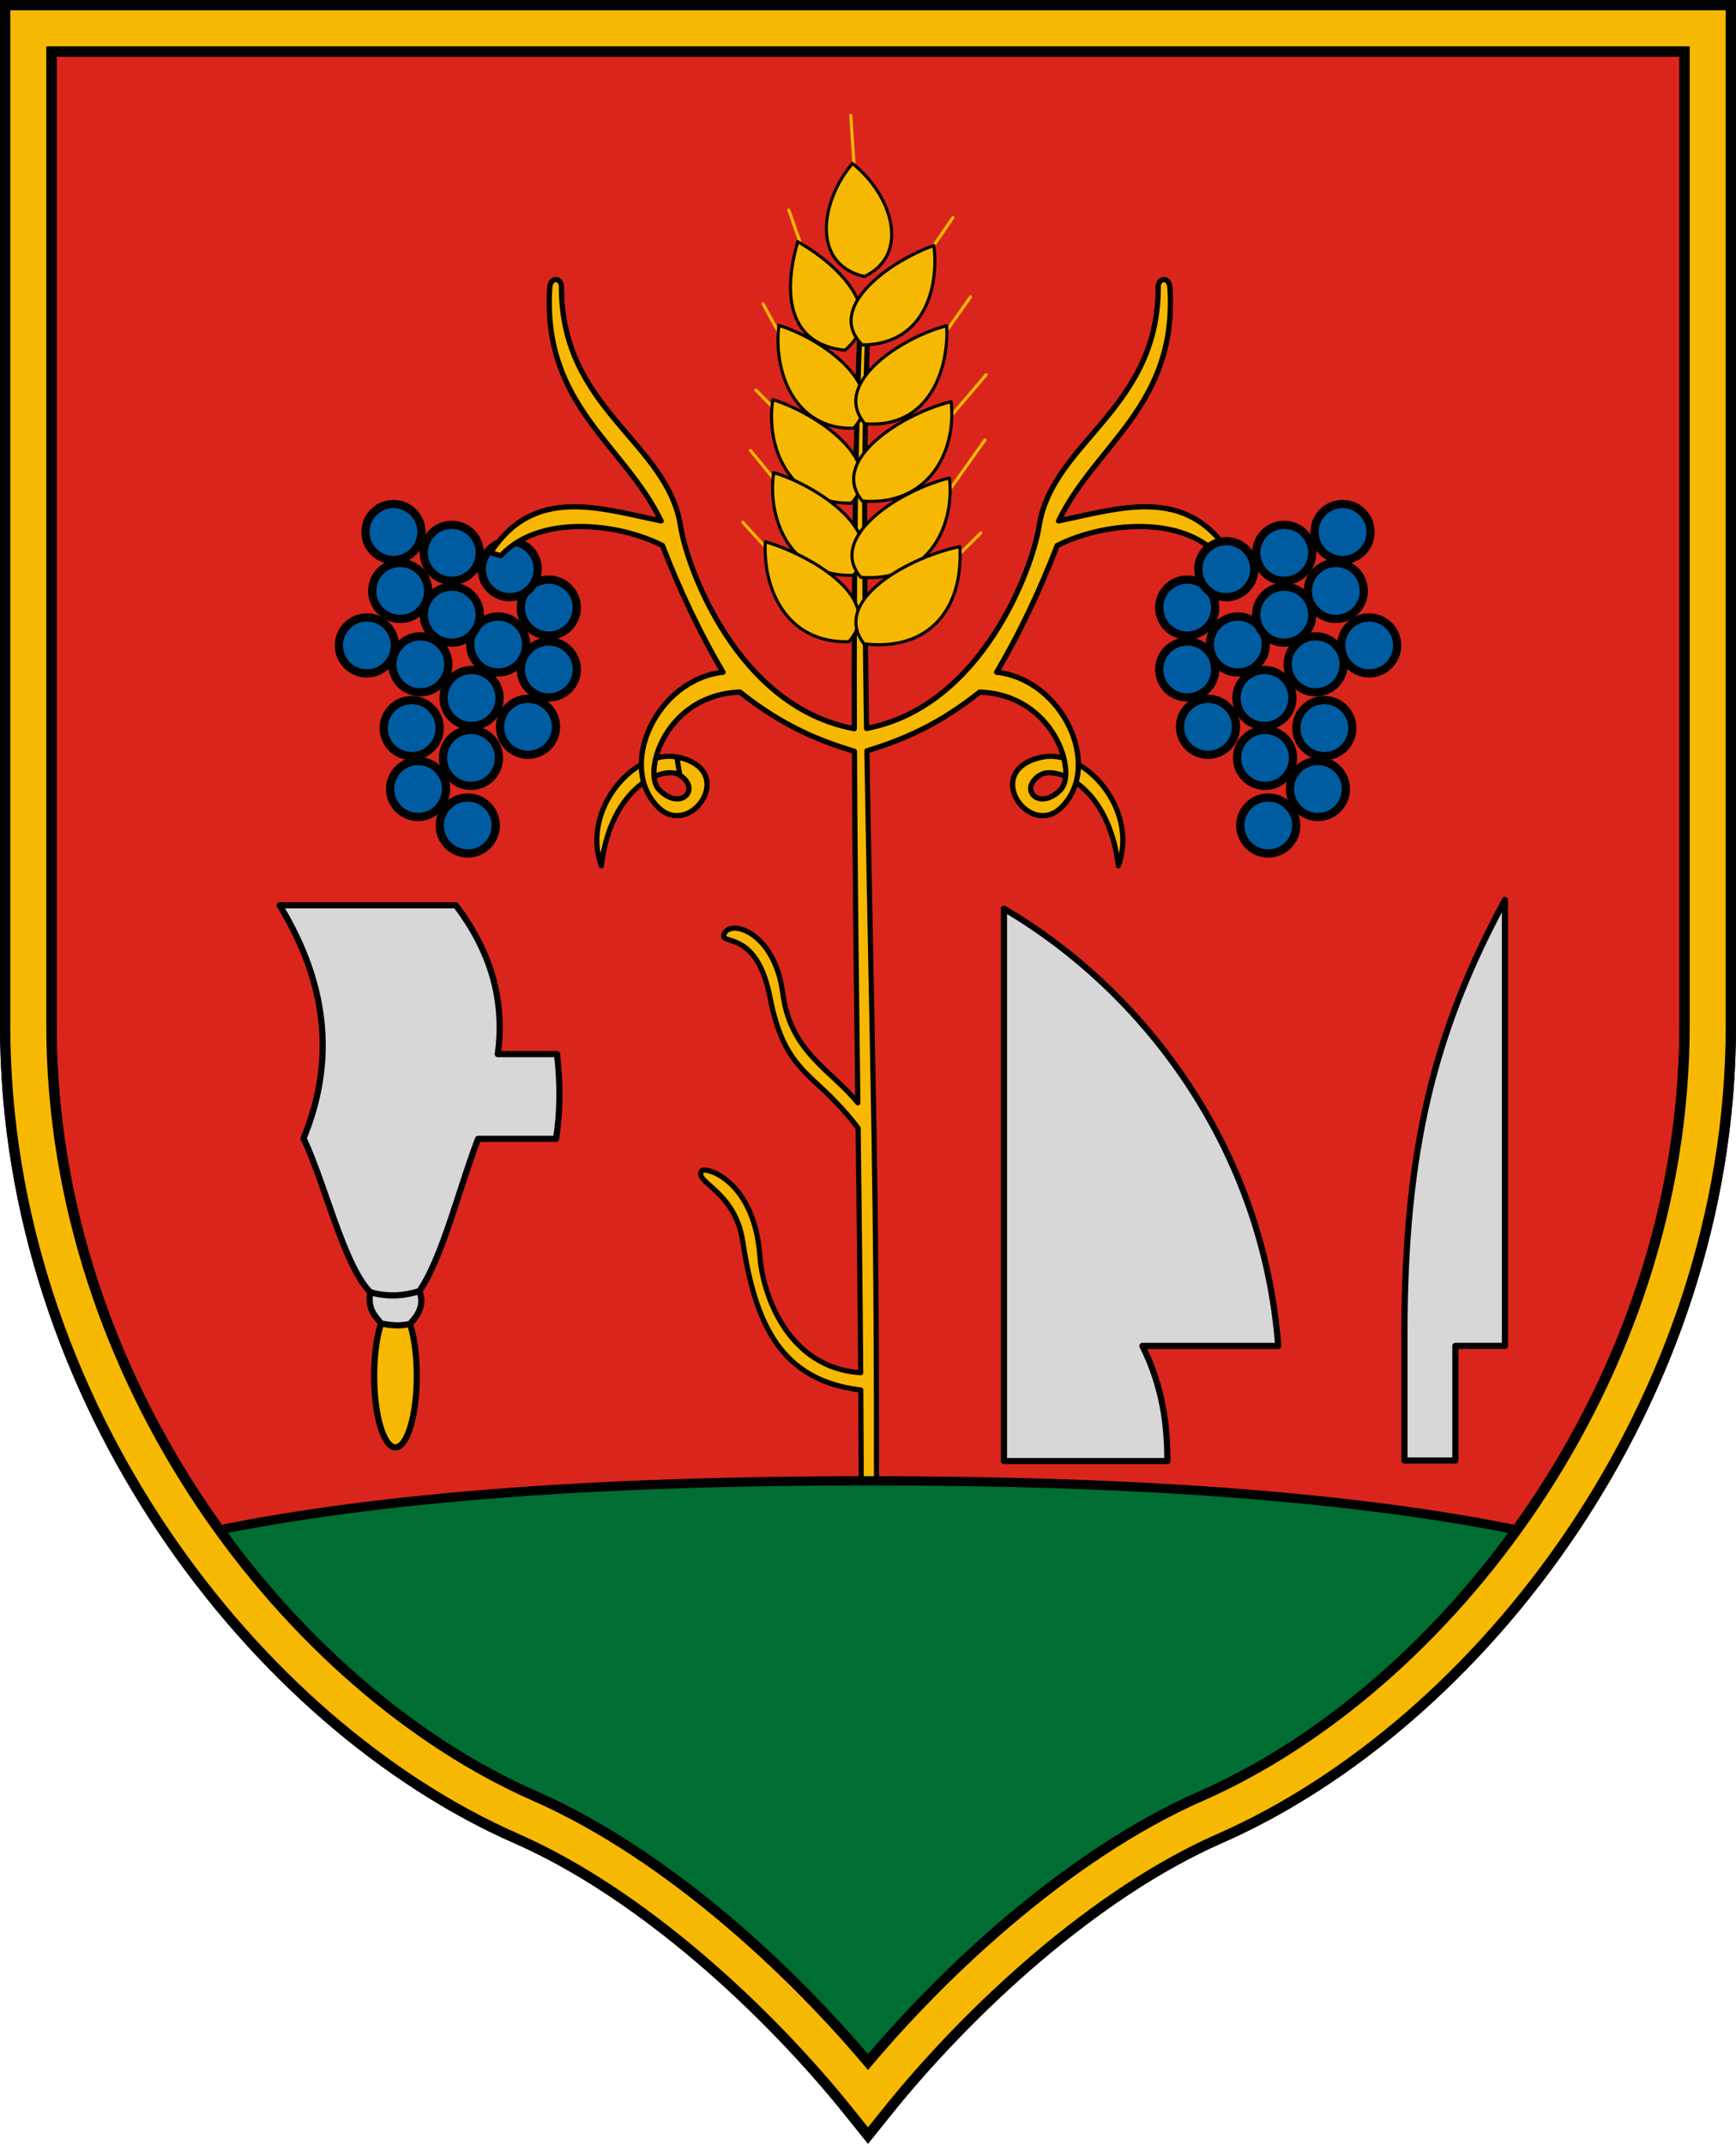 <?xml version="1.0" encoding="UTF-8" standalone="no"?>
<!-- Created with Inkscape (http://www.inkscape.org/) -->

<svg
   xmlns:dc="http://purl.org/dc/elements/1.1/"
   xmlns:cc="http://creativecommons.org/ns#"
   xmlns:rdf="http://www.w3.org/1999/02/22-rdf-syntax-ns#"
   xmlns:svg="http://www.w3.org/2000/svg"
   xmlns="http://www.w3.org/2000/svg"
   xmlns:sodipodi="http://sodipodi.sourceforge.net/DTD/sodipodi-0.dtd"
   xmlns:inkscape="http://www.inkscape.org/namespaces/inkscape"
   sodipodi:docname="HUN Kőröshegy COA.svg"
   inkscape:version="0.92.4 (5da689c313, 2019-01-14)"
   id="svg8"
   version="1.1"
   viewBox="0 0 168.656 208.23"
   height="208.23mm"
   width="168.656mm">
  <defs
     id="defs2">
    <clipPath
       clipPathUnits="userSpaceOnUse"
       id="clipPath986">
      <path
         id="path988"
         d="m 810.599,1179.102 c 11.84,44.333 49.918,86.163 80.726,98.501 30.809,-12.337 68.887,-54.168 80.727,-98.501 z"
         style="opacity:1;vector-effect:none;fill:none;fill-opacity:1;fill-rule:evenodd;stroke:#000000;stroke-width:0.3;stroke-linecap:round;stroke-linejoin:round;stroke-miterlimit:4;stroke-dasharray:none;stroke-dashoffset:0;stroke-opacity:1"
         inkscape:connector-curvature="0" />
    </clipPath>
    <clipPath
       clipPathUnits="userSpaceOnUse"
       id="clipPath1502">
      <circle
         style="opacity:1;vector-effect:none;fill:#f6b801;fill-opacity:1;fill-rule:evenodd;stroke:#000000;stroke-width:0.4;stroke-linecap:round;stroke-linejoin:round;stroke-miterlimit:4;stroke-dasharray:none;stroke-dashoffset:0;stroke-opacity:1"
         id="circle1504"
         cx="1908.181"
         cy="2902.05"
         r="8.798"
         transform="rotate(-17.147)" />
    </clipPath>
    <clipPath
       clipPathUnits="userSpaceOnUse"
       id="clipPath2040">
      <circle
         r="2.131"
         cy="2207.535"
         cx="2512.384"
         id="circle2042"
         style="opacity:1;vector-effect:none;fill:none;fill-opacity:1;fill-rule:evenodd;stroke:#ff00ff;stroke-width:0.2;stroke-linecap:round;stroke-linejoin:round;stroke-miterlimit:4;stroke-dasharray:none;stroke-dashoffset:0;stroke-opacity:1" />
    </clipPath>
  </defs>
  <sodipodi:namedview
     id="base"
     pagecolor="#ffffff"
     bordercolor="#666666"
     borderopacity="1.0"
     inkscape:pageopacity="0.0"
     inkscape:pageshadow="2"
     inkscape:zoom="0.70710678"
     inkscape:cx="525.45846"
     inkscape:cy="348.24644"
     inkscape:document-units="mm"
     inkscape:current-layer="layer2"
     showgrid="false"
     showborder="false"
     showguides="true"
     inkscape:guide-bbox="true"
     inkscape:snap-bbox="true"
     inkscape:bbox-paths="true"
     inkscape:bbox-nodes="true"
     inkscape:snap-bbox-edge-midpoints="true"
     inkscape:snap-bbox-midpoints="true"
     inkscape:snap-intersection-paths="true"
     inkscape:object-paths="true"
     inkscape:snap-smooth-nodes="true"
     inkscape:snap-midpoints="true"
     inkscape:snap-object-midpoints="true"
     inkscape:snap-center="true"
     inkscape:lockguides="false"
     inkscape:window-width="1850"
     inkscape:window-height="1016"
     inkscape:window-x="70"
     inkscape:window-y="27"
     inkscape:window-maximized="1"
     inkscape:snap-global="false"
     inkscape:snap-to-guides="true"
     inkscape:snap-nodes="true"
     fit-margin-top="0"
     fit-margin-left="0"
     fit-margin-right="0"
     fit-margin-bottom="0"
     inkscape:snap-others="true" />
  <g
     inkscape:groupmode="layer"
     id="layer2"
     inkscape:label="RASZTER"
     transform="translate(-2578.044,-2354.629)" />
  <g
     inkscape:label="Layer 1"
     inkscape:groupmode="layer"
     id="layer1"
     transform="translate(-2578.044,-2354.629)">
    <rect
       style="opacity:1;vector-effect:none;fill:none;fill-opacity:1;fill-rule:evenodd;stroke:#ff00ff;stroke-width:0.2;stroke-linecap:round;stroke-linejoin:round;stroke-miterlimit:4;stroke-dasharray:none;stroke-dashoffset:0;stroke-opacity:1"
       id="rect2055"
       width="2.245"
       height="0.374"
       x="146.326"
       y="434.303" />
    <path
       cx="973.754"
       cy="842.784"
       r="1.848"
       id="path869"
       style="opacity:1;vector-effect:none;fill:none;fill-opacity:1;fill-rule:evenodd;stroke:#ff00ff;stroke-width:0.2;stroke-linecap:round;stroke-linejoin:round;stroke-miterlimit:4;stroke-dasharray:none;stroke-dashoffset:0;stroke-opacity:1"
       d=""
       inkscape:connector-curvature="0" />
    <g
       id="g1135"
       transform="matrix(-1,0,0,1,1962.732,0)" />
    <rect
       rx="0"
       ry="0"
       y="1160.504"
       x="-1176.092"
       height="55.033"
       width="122.943"
       id="rect1642"
       style="opacity:1;vector-effect:none;fill:none;fill-opacity:1;fill-rule:evenodd;stroke:none;stroke-width:0.2;stroke-linecap:round;stroke-linejoin:round;stroke-miterlimit:4;stroke-dasharray:none;stroke-dashoffset:0;stroke-opacity:1"
       transform="rotate(-90)" />
    <path
       style="opacity:1;fill:#f3b9ae;fill-opacity:1;stroke:#f3b9ae;stroke-width:1.134;stroke-linecap:square;stroke-linejoin:miter;stroke-miterlimit:4;stroke-dasharray:none;stroke-dashoffset:0;stroke-opacity:1"
       d=""
       id="path876"
       inkscape:connector-curvature="0"
       transform="matrix(0.265,0,0,0.265,1251.51,1485.347)" />
    <path
       style="opacity:1;fill:#d7d7d7;fill-opacity:1;stroke:#d7d7d7;stroke-width:0.378;stroke-linecap:square;stroke-linejoin:miter;stroke-miterlimit:4;stroke-dasharray:none;stroke-dashoffset:0;stroke-opacity:1"
       d=""
       id="path1027"
       inkscape:connector-curvature="0"
       transform="matrix(0.265,0,0,0.265,1251.51,1485.347)" />
    <path
       style="opacity:1;fill:#d7d7d7;fill-opacity:1;stroke:#d7d7d7;stroke-width:0.756;stroke-linecap:square;stroke-linejoin:miter;stroke-miterlimit:4;stroke-dasharray:none;stroke-dashoffset:0;stroke-opacity:1"
       d=""
       id="path1070"
       inkscape:connector-curvature="0"
       transform="matrix(0.265,0,0,0.265,1251.51,1485.347)" />
    <g
       id="g1285">
      <path
         inkscape:transform-center-y="-120.85955"
         inkscape:transform-center-x="40.789026"
         sodipodi:nodetypes="ccsscssccc"
         inkscape:connector-curvature="0"
         id="path1321"
         d="m 2662.372,2357.379 h -81.578 v 96.838 c 0,35.643 23.781,66.158 48.332,76.941 12.575,5.523 25.071,17.108 33.246,27.305 8.175,-10.197 20.671,-21.781 33.246,-27.305 24.55,-10.783 48.332,-41.298 48.332,-76.941 v -96.838 h -81.578 z"
         style="opacity:1;vector-effect:none;fill:#da251c;fill-opacity:1;stroke:#000000;stroke-width:5.5;stroke-linecap:round;stroke-linejoin:miter;stroke-miterlimit:4;stroke-dasharray:none;stroke-dashoffset:0;stroke-opacity:1" />
      <g
         transform="translate(-333.375)"
         id="g1092">
        <path
           style="opacity:1;vector-effect:none;fill:#f6b801;fill-opacity:1;stroke:#000000;stroke-width:0.5;stroke-linecap:round;stroke-linejoin:round;stroke-miterlimit:4;stroke-dasharray:none;stroke-dashoffset:0;stroke-opacity:1"
           d="m 2994.906,2425.495 c -11.683,-1.761 -16.736,-15.645 -17.375,-19.762 -1.275,-8.208 -11.602,-11.32 -11.569,-23.235 0,-0.895 -1.06,-1.03 -1.131,0.089 -0.722,11.428 7.214,15.184 10.821,22.649 -6.077,-1.267 -12.364,-3.397 -16.57,3.076 l 0.992,0.298 c 3.746,-4.078 11.45,-3.17 15.71,-0.992 1.704,4.404 3.651,8.525 5.885,12.313 -6.464,0.712 -10.35,9.18 -6.268,13.143 3.133,3.042 7.822,-3.707 1.777,-4.911 -3.999,-0.796 -9.336,4.999 -7.343,10.57 0.939,-7.774 6.093,-9.796 7.624,-8.816 2.121,1.357 0.085,3.56 -2.011,1.427 -1.64,-1.669 0.614,-9.233 7.858,-9.495 4.396,3.491 8.026,4.837 11.553,5.893"
           id="path939"
           inkscape:connector-curvature="0"
           sodipodi:nodetypes="cssscccccsscsscc"
           inkscape:transform-center-x="18.753128"
           inkscape:transform-center-y="64.02917" />
        <circle
           r="2.719"
           cy="2413.65"
           cx="-2964.737"
           id="circle896"
           style="opacity:1;vector-effect:none;fill:#005ca1;fill-opacity:1;fill-rule:evenodd;stroke:#000000;stroke-width:0.8;stroke-linecap:round;stroke-linejoin:round;stroke-miterlimit:4;stroke-dasharray:none;stroke-dashoffset:0;stroke-opacity:1"
           transform="scale(-1,1)" />
        <circle
           style="opacity:1;vector-effect:none;fill:#005ca1;fill-opacity:1;fill-rule:evenodd;stroke:#000000;stroke-width:0.8;stroke-linecap:round;stroke-linejoin:round;stroke-miterlimit:4;stroke-dasharray:none;stroke-dashoffset:0;stroke-opacity:1"
           id="circle898"
           cx="-2960.94"
           cy="2409.915"
           r="2.719"
           transform="scale(-1,1)" />
        <circle
           r="2.719"
           cy="2408.328"
           cx="-2955.308"
           id="circle900"
           style="opacity:1;vector-effect:none;fill:#005ca1;fill-opacity:1;fill-rule:evenodd;stroke:#000000;stroke-width:0.8;stroke-linecap:round;stroke-linejoin:round;stroke-miterlimit:4;stroke-dasharray:none;stroke-dashoffset:0;stroke-opacity:1"
           transform="scale(-1,1)" />
        <circle
           style="opacity:1;vector-effect:none;fill:#005ca1;fill-opacity:1;fill-rule:evenodd;stroke:#000000;stroke-width:0.8;stroke-linecap:round;stroke-linejoin:round;stroke-miterlimit:4;stroke-dasharray:none;stroke-dashoffset:0;stroke-opacity:1"
           id="circle902"
           cx="-2949.643"
           cy="2406.305"
           r="2.719"
           transform="scale(-1,1)" />
        <circle
           style="opacity:1;vector-effect:none;fill:#005ca1;fill-opacity:1;fill-rule:evenodd;stroke:#000000;stroke-width:0.8;stroke-linecap:round;stroke-linejoin:round;stroke-miterlimit:4;stroke-dasharray:none;stroke-dashoffset:0;stroke-opacity:1"
           id="circle904"
           cx="-2964.737"
           cy="2419.657"
           r="2.719"
           transform="scale(-1,1)" />
        <circle
           r="2.719"
           cy="2417.231"
           cx="-2959.818"
           id="circle906"
           style="opacity:1;vector-effect:none;fill:#005ca1;fill-opacity:1;fill-rule:evenodd;stroke:#000000;stroke-width:0.8;stroke-linecap:round;stroke-linejoin:round;stroke-miterlimit:4;stroke-dasharray:none;stroke-dashoffset:0;stroke-opacity:1"
           transform="scale(-1,1)" />
        <circle
           style="opacity:1;vector-effect:none;fill:#005ca1;fill-opacity:1;fill-rule:evenodd;stroke:#000000;stroke-width:0.8;stroke-linecap:round;stroke-linejoin:round;stroke-miterlimit:4;stroke-dasharray:none;stroke-dashoffset:0;stroke-opacity:1"
           id="circle908"
           cx="-2955.308"
           cy="2414.334"
           r="2.719"
           transform="scale(-1,1)" />
        <circle
           r="2.719"
           cy="2412.031"
           cx="-2950.298"
           id="circle910"
           style="opacity:1;vector-effect:none;fill:#005ca1;fill-opacity:1;fill-rule:evenodd;stroke:#000000;stroke-width:0.8;stroke-linecap:round;stroke-linejoin:round;stroke-miterlimit:4;stroke-dasharray:none;stroke-dashoffset:0;stroke-opacity:1"
           transform="scale(-1,1)" />
        <circle
           r="2.719"
           cy="2425.228"
           cx="-2962.715"
           id="circle912"
           style="opacity:1;vector-effect:none;fill:#005ca1;fill-opacity:1;fill-rule:evenodd;stroke:#000000;stroke-width:0.8;stroke-linecap:round;stroke-linejoin:round;stroke-miterlimit:4;stroke-dasharray:none;stroke-dashoffset:0;stroke-opacity:1"
           transform="scale(-1,1)" />
        <circle
           style="opacity:1;vector-effect:none;fill:#005ca1;fill-opacity:1;fill-rule:evenodd;stroke:#000000;stroke-width:0.8;stroke-linecap:round;stroke-linejoin:round;stroke-miterlimit:4;stroke-dasharray:none;stroke-dashoffset:0;stroke-opacity:1"
           id="circle914"
           cx="-2957.235"
           cy="2422.427"
           r="2.719"
           transform="scale(-1,1)" />
        <circle
           r="2.719"
           cy="2419.157"
           cx="-2952.257"
           id="circle916"
           style="opacity:1;vector-effect:none;fill:#005ca1;fill-opacity:1;fill-rule:evenodd;stroke:#000000;stroke-width:0.8;stroke-linecap:round;stroke-linejoin:round;stroke-miterlimit:4;stroke-dasharray:none;stroke-dashoffset:0;stroke-opacity:1"
           transform="scale(-1,1)" />
        <circle
           style="opacity:1;vector-effect:none;fill:#005ca1;fill-opacity:1;fill-rule:evenodd;stroke:#000000;stroke-width:0.8;stroke-linecap:round;stroke-linejoin:round;stroke-miterlimit:4;stroke-dasharray:none;stroke-dashoffset:0;stroke-opacity:1"
           id="circle918"
           cx="-2947.06"
           cy="2417.322"
           r="2.719"
           transform="scale(-1,1)" />
        <circle
           style="opacity:1;vector-effect:none;fill:#005ca1;fill-opacity:1;fill-rule:evenodd;stroke:#000000;stroke-width:0.8;stroke-linecap:round;stroke-linejoin:round;stroke-miterlimit:4;stroke-dasharray:none;stroke-dashoffset:0;stroke-opacity:1"
           id="circle920"
           cx="-2957.175"
           cy="2428.247"
           r="2.719"
           transform="scale(-1,1)" />
        <circle
           r="2.719"
           cy="2425.353"
           cx="-2951.415"
           id="circle922"
           style="opacity:1;vector-effect:none;fill:#005ca1;fill-opacity:1;fill-rule:evenodd;stroke:#000000;stroke-width:0.8;stroke-linecap:round;stroke-linejoin:round;stroke-miterlimit:4;stroke-dasharray:none;stroke-dashoffset:0;stroke-opacity:1"
           transform="scale(-1,1)" />
        <circle
           r="2.719"
           cy="2434.815"
           cx="-2956.863"
           id="circle924"
           style="opacity:1;vector-effect:none;fill:#005ca1;fill-opacity:1;fill-rule:evenodd;stroke:#000000;stroke-width:0.8;stroke-linecap:round;stroke-linejoin:round;stroke-miterlimit:4;stroke-dasharray:none;stroke-dashoffset:0;stroke-opacity:1"
           transform="scale(-1,1)" />
        <circle
           style="opacity:1;vector-effect:none;fill:#005ca1;fill-opacity:1;fill-rule:evenodd;stroke:#000000;stroke-width:0.8;stroke-linecap:round;stroke-linejoin:round;stroke-miterlimit:4;stroke-dasharray:none;stroke-dashoffset:0;stroke-opacity:1"
           id="circle926"
           cx="-2952.038"
           cy="2431.266"
           r="2.719"
           transform="scale(-1,1)" />
        <path
           inkscape:transform-center-y="64.02917"
           inkscape:transform-center-x="-18.753169"
           sodipodi:nodetypes="cssscccccsscsscc"
           inkscape:connector-curvature="0"
           id="path943"
           d="m 2995.002,2425.495 c 11.683,-1.761 16.736,-15.645 17.375,-19.762 1.275,-8.208 11.602,-11.32 11.569,-23.235 0,-0.895 1.06,-1.03 1.131,0.089 0.722,11.428 -7.214,15.184 -10.821,22.649 6.077,-1.267 12.364,-3.397 16.57,3.076 l -0.992,0.298 c -3.746,-4.078 -11.45,-3.17 -15.71,-0.992 -1.704,4.404 -3.651,8.525 -5.885,12.313 6.464,0.712 10.35,9.18 6.268,13.143 -3.133,3.042 -7.822,-3.707 -1.777,-4.911 3.999,-0.796 9.336,4.999 7.343,10.57 -0.939,-7.774 -6.093,-9.796 -7.624,-8.816 -2.121,1.357 -0.085,3.56 2.011,1.427 1.64,-1.669 -0.614,-9.233 -7.858,-9.495 -4.396,3.491 -8.026,4.837 -11.553,5.893"
           style="opacity:1;vector-effect:none;fill:#f6b801;fill-opacity:1;stroke:#000000;stroke-width:0.5;stroke-linecap:round;stroke-linejoin:round;stroke-miterlimit:4;stroke-dasharray:none;stroke-dashoffset:0;stroke-opacity:1" />
        <path
           style="opacity:1;vector-effect:none;fill:#f6b801;fill-opacity:1;stroke:#000000;stroke-width:0.5;stroke-linecap:round;stroke-linejoin:round;stroke-miterlimit:4;stroke-dasharray:none;stroke-dashoffset:0;stroke-opacity:1"
           d="m 3012.728,2428.162 c -6.045,1.204 -1.355,7.953 1.778,4.911 4.082,-3.963 0.196,-12.432 -6.268,-13.143 2.233,-3.787 4.181,-7.908 5.885,-12.312 4.259,-2.177 11.963,-3.086 15.71,0.992 l 0.992,-0.298 c -4.206,-6.473 -10.492,-4.343 -16.57,-3.076 3.607,-7.465 11.543,-11.221 10.821,-22.649 -0.071,-1.119 -1.131,-0.984 -1.131,-0.089 0.033,11.915 -10.294,15.027 -11.569,23.235 -0.628,4.046 -5.518,17.518 -16.769,19.658 -0.238,-15.413 -0.303,-29.489 0.192,-40.576 h -0.765 c -0.532,12.135 -0.662,25.964 -0.615,40.599 -11.337,-2.067 -16.258,-15.62 -16.889,-19.68 -1.275,-8.208 -11.602,-11.32 -11.569,-23.235 0,-0.448 -0.265,-0.705 -0.539,-0.711 -0.274,-0.01 -0.556,0.24 -0.592,0.799 -0.722,11.428 7.214,15.184 10.821,22.649 -6.077,-1.267 -12.364,-3.397 -16.57,3.076 l 0.992,0.298 c 3.746,-4.078 11.45,-3.17 15.71,-0.992 1.704,4.404 3.651,8.525 5.885,12.312 -6.464,0.712 -10.35,9.18 -6.268,13.143 3.133,3.042 7.822,-3.708 1.778,-4.911 l 0.28,1.754 c 2.121,1.357 0.085,3.561 -2.011,1.427 -1.64,-1.669 0.615,-9.233 7.858,-9.495 4.218,3.35 7.73,4.721 11.123,5.76 0.049,11.076 0.19,22.578 0.331,34.143 -2.632,-3.233 -6.542,-4.917 -7.288,-10.619 -0.804,-6.142 -5.298,-7.307 -5.734,-5.679 -0.258,0.961 3.218,-0.444 4.476,6 0.933,4.777 2.354,6.433 4.688,8.556 1.841,1.675 3.164,3.217 3.888,4.215 0.096,7.94 0.189,15.893 0.245,23.739 -7.099,-0.442 -9.527,-7.646 -9.787,-11.281 -0.536,-7.5 -5.384,-8.802 -5.684,-8.295 -0.666,1.126 3.27,1.929 4.016,6.832 1.212,7.96 3.632,13.488 11.466,14.431 0.064,9.871 0.073,19.567 -0.045,28.82 h 1.492 c 0.107,-16.596 0.155,-35.121 -0.157,-53.493 -0.217,-12.798 -0.501,-25.472 -0.696,-37.418 3.343,-1.033 6.809,-2.413 10.96,-5.709 7.243,0.262 9.498,7.826 7.858,9.495 -2.096,2.134 -4.132,-0.07 -2.011,-1.427"
           id="path945"
           inkscape:connector-curvature="0"
           sodipodi:nodetypes="cccccccccccccccccccccccccccccccccsccccccccccccc" />
        <circle
           style="opacity:1;vector-effect:none;fill:#005ca1;fill-opacity:1;fill-rule:evenodd;stroke:#000000;stroke-width:0.8;stroke-linecap:round;stroke-linejoin:round;stroke-miterlimit:4;stroke-dasharray:none;stroke-dashoffset:0;stroke-opacity:1"
           id="path847"
           cx="3026.758"
           cy="2413.65"
           r="2.719" />
        <circle
           r="2.719"
           cy="2409.915"
           cx="3030.555"
           id="circle848"
           style="opacity:1;vector-effect:none;fill:#005ca1;fill-opacity:1;fill-rule:evenodd;stroke:#000000;stroke-width:0.8;stroke-linecap:round;stroke-linejoin:round;stroke-miterlimit:4;stroke-dasharray:none;stroke-dashoffset:0;stroke-opacity:1" />
        <circle
           style="opacity:1;vector-effect:none;fill:#005ca1;fill-opacity:1;fill-rule:evenodd;stroke:#000000;stroke-width:0.8;stroke-linecap:round;stroke-linejoin:round;stroke-miterlimit:4;stroke-dasharray:none;stroke-dashoffset:0;stroke-opacity:1"
           id="circle850"
           cx="3036.187"
           cy="2408.328"
           r="2.719" />
        <circle
           r="2.719"
           cy="2406.305"
           cx="3041.852"
           id="circle852"
           style="opacity:1;vector-effect:none;fill:#005ca1;fill-opacity:1;fill-rule:evenodd;stroke:#000000;stroke-width:0.8;stroke-linecap:round;stroke-linejoin:round;stroke-miterlimit:4;stroke-dasharray:none;stroke-dashoffset:0;stroke-opacity:1" />
        <circle
           r="2.719"
           cy="2419.657"
           cx="3026.758"
           id="circle854"
           style="opacity:1;vector-effect:none;fill:#005ca1;fill-opacity:1;fill-rule:evenodd;stroke:#000000;stroke-width:0.8;stroke-linecap:round;stroke-linejoin:round;stroke-miterlimit:4;stroke-dasharray:none;stroke-dashoffset:0;stroke-opacity:1" />
        <circle
           style="opacity:1;vector-effect:none;fill:#005ca1;fill-opacity:1;fill-rule:evenodd;stroke:#000000;stroke-width:0.8;stroke-linecap:round;stroke-linejoin:round;stroke-miterlimit:4;stroke-dasharray:none;stroke-dashoffset:0;stroke-opacity:1"
           id="circle856"
           cx="3031.677"
           cy="2417.231"
           r="2.719" />
        <circle
           r="2.719"
           cy="2414.334"
           cx="3036.187"
           id="circle858"
           style="opacity:1;vector-effect:none;fill:#005ca1;fill-opacity:1;fill-rule:evenodd;stroke:#000000;stroke-width:0.8;stroke-linecap:round;stroke-linejoin:round;stroke-miterlimit:4;stroke-dasharray:none;stroke-dashoffset:0;stroke-opacity:1" />
        <circle
           style="opacity:1;vector-effect:none;fill:#005ca1;fill-opacity:1;fill-rule:evenodd;stroke:#000000;stroke-width:0.8;stroke-linecap:round;stroke-linejoin:round;stroke-miterlimit:4;stroke-dasharray:none;stroke-dashoffset:0;stroke-opacity:1"
           id="circle860"
           cx="3041.197"
           cy="2412.031"
           r="2.719" />
        <circle
           style="opacity:1;vector-effect:none;fill:#005ca1;fill-opacity:1;fill-rule:evenodd;stroke:#000000;stroke-width:0.8;stroke-linecap:round;stroke-linejoin:round;stroke-miterlimit:4;stroke-dasharray:none;stroke-dashoffset:0;stroke-opacity:1"
           id="circle862"
           cx="3028.78"
           cy="2425.228"
           r="2.719" />
        <circle
           r="2.719"
           cy="2422.427"
           cx="3034.26"
           id="circle864"
           style="opacity:1;vector-effect:none;fill:#005ca1;fill-opacity:1;fill-rule:evenodd;stroke:#000000;stroke-width:0.8;stroke-linecap:round;stroke-linejoin:round;stroke-miterlimit:4;stroke-dasharray:none;stroke-dashoffset:0;stroke-opacity:1" />
        <circle
           style="opacity:1;vector-effect:none;fill:#005ca1;fill-opacity:1;fill-rule:evenodd;stroke:#000000;stroke-width:0.8;stroke-linecap:round;stroke-linejoin:round;stroke-miterlimit:4;stroke-dasharray:none;stroke-dashoffset:0;stroke-opacity:1"
           id="circle866"
           cx="3039.238"
           cy="2419.157"
           r="2.719" />
        <circle
           r="2.719"
           cy="2417.322"
           cx="3044.436"
           id="circle868"
           style="opacity:1;vector-effect:none;fill:#005ca1;fill-opacity:1;fill-rule:evenodd;stroke:#000000;stroke-width:0.8;stroke-linecap:round;stroke-linejoin:round;stroke-miterlimit:4;stroke-dasharray:none;stroke-dashoffset:0;stroke-opacity:1" />
        <circle
           r="2.719"
           cy="2428.247"
           cx="3034.32"
           id="circle870"
           style="opacity:1;vector-effect:none;fill:#005ca1;fill-opacity:1;fill-rule:evenodd;stroke:#000000;stroke-width:0.8;stroke-linecap:round;stroke-linejoin:round;stroke-miterlimit:4;stroke-dasharray:none;stroke-dashoffset:0;stroke-opacity:1" />
        <circle
           style="opacity:1;vector-effect:none;fill:#005ca1;fill-opacity:1;fill-rule:evenodd;stroke:#000000;stroke-width:0.8;stroke-linecap:round;stroke-linejoin:round;stroke-miterlimit:4;stroke-dasharray:none;stroke-dashoffset:0;stroke-opacity:1"
           id="circle872"
           cx="3040.08"
           cy="2425.353"
           r="2.719" />
        <circle
           style="opacity:1;vector-effect:none;fill:#005ca1;fill-opacity:1;fill-rule:evenodd;stroke:#000000;stroke-width:0.8;stroke-linecap:round;stroke-linejoin:round;stroke-miterlimit:4;stroke-dasharray:none;stroke-dashoffset:0;stroke-opacity:1"
           id="circle874"
           cx="3034.632"
           cy="2434.815"
           r="2.719" />
        <circle
           r="2.719"
           cy="2431.266"
           cx="3039.457"
           id="circle876"
           style="opacity:1;vector-effect:none;fill:#005ca1;fill-opacity:1;fill-rule:evenodd;stroke:#000000;stroke-width:0.8;stroke-linecap:round;stroke-linejoin:round;stroke-miterlimit:4;stroke-dasharray:none;stroke-dashoffset:0;stroke-opacity:1" />
      </g>
      <path
         inkscape:connector-curvature="0"
         id="path1316"
         d="m 2662.371,2498.469 c -15.225,0 -43.48,0.432 -65.421,5.275 8.872,12.585 20.435,22.256 32.175,27.413 12.575,5.523 25.071,17.108 33.246,27.305 8.175,-10.197 20.671,-21.782 33.246,-27.305 11.741,-5.157 23.303,-14.828 32.175,-27.413 -21.941,-4.843 -50.197,-5.275 -65.422,-5.275 z"
         style="opacity:1;vector-effect:none;fill:#006d33;fill-opacity:1;stroke:#000000;stroke-width:0.9;stroke-linecap:round;stroke-linejoin:round;stroke-miterlimit:4;stroke-dasharray:none;stroke-dashoffset:0;stroke-opacity:1" />
      <path
         style="opacity:1;vector-effect:none;fill:none;fill-opacity:1;stroke:#000000;stroke-width:5.5;stroke-linecap:round;stroke-linejoin:miter;stroke-miterlimit:4;stroke-dasharray:none;stroke-dashoffset:0;stroke-opacity:1"
         d="m 2662.372,2357.379 h -81.578 v 96.838 c 0,35.643 23.781,66.158 48.332,76.941 12.575,5.523 25.071,17.108 33.246,27.305 8.175,-10.197 20.671,-21.781 33.246,-27.305 24.55,-10.783 48.332,-41.298 48.332,-76.941 v -96.838 h -81.578 z"
         id="path1308"
         inkscape:connector-curvature="0"
         sodipodi:nodetypes="ccsscssccc"
         inkscape:transform-center-x="40.789026"
         inkscape:transform-center-y="-120.85955" />
      <path
         inkscape:transform-center-y="-120.85955"
         inkscape:transform-center-x="40.789026"
         sodipodi:nodetypes="ccsscssccc"
         inkscape:connector-curvature="0"
         id="path1312"
         d="m 2662.372,2357.379 h -81.578 v 96.838 c 0,35.643 23.781,66.158 48.332,76.941 12.575,5.523 25.071,17.108 33.246,27.305 8.175,-10.197 20.671,-21.781 33.246,-27.305 24.55,-10.783 48.332,-41.298 48.332,-76.941 v -96.838 h -81.578 z"
         style="opacity:1;vector-effect:none;fill:none;fill-opacity:1;stroke:#f6b801;stroke-width:3.5;stroke-linecap:round;stroke-linejoin:miter;stroke-miterlimit:4;stroke-dasharray:none;stroke-dashoffset:0;stroke-opacity:1" />
      <g
         transform="translate(-333.375)"
         id="g1344">
        <path
           style="opacity:1;vector-effect:none;fill:#d7d7d7;fill-opacity:1;stroke:#000000;stroke-width:0.6;stroke-linecap:round;stroke-linejoin:round;stroke-miterlimit:4;stroke-dasharray:none;stroke-dashoffset:0;stroke-opacity:1"
           d="m 3024.832,2496.55 h -15.875 v -53.655 c 13.889,8.157 25.217,23.565 26.641,42.469 h -13.19 c 1.986,4.023 2.417,7.658 2.424,11.186 z"
           id="path1329"
           inkscape:connector-curvature="0"
           sodipodi:nodetypes="cccccc" />
        <path
           style="opacity:1;vector-effect:none;fill:#d7d7d7;fill-opacity:1;stroke:#000000;stroke-width:0.6;stroke-linecap:round;stroke-linejoin:round;stroke-miterlimit:4;stroke-dasharray:none;stroke-dashoffset:0;stroke-opacity:1"
           d="m 3057.629,2442.046 v 43.314 h -4.817 v 11.135 h -4.95 v -12.248 c 0,-17.97 2.886,-29.459 9.767,-42.201 z"
           id="path1331"
           inkscape:connector-curvature="0"
           sodipodi:nodetypes="cccccsc" />
        <path
           style="opacity:1;vector-effect:none;fill:#d7d7d7;fill-opacity:1;stroke:#000000;stroke-width:0.6;stroke-linecap:round;stroke-linejoin:round;stroke-miterlimit:4;stroke-dasharray:none;stroke-dashoffset:0;stroke-opacity:1"
           d="m 2938.592,2442.567 h 17.119 c 3.243,4.287 4.814,9.044 4.069,14.453 h 5.753 c 0.344,2.931 0.312,5.675 -0.093,8.232 h -7.577 c -2.087,5.46 -3.767,12.87 -6.408,15.669 l -3.134,-0.093 c -3.07,-1.363 -5.072,-10.702 -7.414,-15.622 2.862,-6.969 2.671,-14.423 -2.316,-22.638 z"
           id="path1333"
           inkscape:connector-curvature="0"
           sodipodi:nodetypes="cccccccccc" />
        <ellipse
           style="opacity:1;vector-effect:none;fill:#f6b801;fill-opacity:1;fill-rule:evenodd;stroke:#000000;stroke-width:0.6;stroke-linecap:round;stroke-linejoin:round;stroke-miterlimit:4;stroke-dasharray:none;stroke-dashoffset:0;stroke-opacity:1"
           id="path1335"
           cx="2949.839"
           cy="2488.285"
           rx="2.072"
           ry="6.937" />
        <path
           style="opacity:1;vector-effect:none;fill:#d7d7d7;fill-opacity:1;stroke:#000000;stroke-width:0.6;stroke-linecap:round;stroke-linejoin:round;stroke-miterlimit:4;stroke-dasharray:none;stroke-dashoffset:0;stroke-opacity:1"
           d="m 2947.38,2480.14 c 1.919,0.564 3.546,0.278 4.773,-0.094 0.682,1.564 -0.56,2.79 -0.899,3.172 -0.939,0.243 -1.879,0.155 -2.818,-0.04 -0.583,-0.758 -1.316,-1.351 -1.055,-3.038 z"
           id="path1337"
           inkscape:connector-curvature="0"
           sodipodi:nodetypes="ccccc" />
      </g>
      <g
         transform="translate(-148.167)"
         id="g1214">
        <path
           style="opacity:1;vector-effect:none;fill:none;fill-opacity:1;stroke:#f6b801;stroke-width:0.3;stroke-linecap:round;stroke-linejoin:round;stroke-miterlimit:4;stroke-dasharray:none;stroke-dashoffset:0;stroke-opacity:1"
           d="m 2809.262,2371.799 -0.397,-5.953"
           id="path1135"
           inkscape:connector-curvature="0" />
        <path
           style="opacity:1;vector-effect:none;fill:none;fill-opacity:1;stroke:#f6b801;stroke-width:0.3;stroke-linecap:round;stroke-linejoin:round;stroke-miterlimit:4;stroke-dasharray:none;stroke-dashoffset:0;stroke-opacity:1"
           d="m 2802.846,2375.04 1.587,4.498"
           id="path1137"
           inkscape:connector-curvature="0" />
        <path
           style="opacity:1;vector-effect:none;fill:none;fill-opacity:1;stroke:#f6b801;stroke-width:0.3;stroke-linecap:round;stroke-linejoin:round;stroke-miterlimit:4;stroke-dasharray:none;stroke-dashoffset:0;stroke-opacity:1"
           d="m 2816.075,2379.736 2.712,-3.969"
           id="path1139"
           inkscape:connector-curvature="0" />
        <path
           style="opacity:1;vector-effect:none;fill:none;fill-opacity:1;stroke:#f6b801;stroke-width:0.3;stroke-linecap:round;stroke-linejoin:round;stroke-miterlimit:4;stroke-dasharray:none;stroke-dashoffset:0;stroke-opacity:1"
           d="m 2800.343,2384.148 1.894,3.461"
           id="path1141"
           inkscape:connector-curvature="0" />
        <path
           style="opacity:1;vector-effect:none;fill:none;fill-opacity:1;stroke:#f6b801;stroke-width:0.3;stroke-linecap:round;stroke-linejoin:round;stroke-miterlimit:4;stroke-dasharray:none;stroke-dashoffset:0;stroke-opacity:1"
           d="m 2799.641,2392.521 c 0.094,0.047 2.292,2.339 2.292,2.339"
           id="path1143"
           inkscape:connector-curvature="0" />
        <path
           style="opacity:1;vector-effect:none;fill:none;fill-opacity:1;stroke:#f6b801;stroke-width:0.3;stroke-linecap:round;stroke-linejoin:round;stroke-miterlimit:4;stroke-dasharray:none;stroke-dashoffset:0;stroke-opacity:1"
           d="m 2820.501,2383.47 -3.485,4.934"
           id="path1145"
           inkscape:connector-curvature="0" />
        <path
           style="opacity:1;vector-effect:none;fill:none;fill-opacity:1;stroke:#f6b801;stroke-width:0.3;stroke-linecap:round;stroke-linejoin:round;stroke-miterlimit:4;stroke-dasharray:none;stroke-dashoffset:0;stroke-opacity:1"
           d="m 2822.021,2391.024 -4.139,4.864"
           id="path1147"
           inkscape:connector-curvature="0" />
        <path
           style="opacity:1;vector-effect:none;fill:none;fill-opacity:1;stroke:#f6b801;stroke-width:0.3;stroke-linecap:round;stroke-linejoin:round;stroke-miterlimit:4;stroke-dasharray:none;stroke-dashoffset:0;stroke-opacity:1"
           d="m 2799.126,2398.391 2.83,3.438"
           id="path1149"
           inkscape:connector-curvature="0" />
        <path
           style="opacity:1;vector-effect:none;fill:none;fill-opacity:1;stroke:#f6b801;stroke-width:0.3;stroke-linecap:round;stroke-linejoin:round;stroke-miterlimit:4;stroke-dasharray:none;stroke-dashoffset:0;stroke-opacity:1"
           d="m 2798.378,2405.36 2.83,3.11"
           id="path1151"
           inkscape:connector-curvature="0" />
        <path
           style="opacity:1;vector-effect:none;fill:none;fill-opacity:1;stroke:#f6b801;stroke-width:0.3;stroke-linecap:round;stroke-linejoin:round;stroke-miterlimit:4;stroke-dasharray:none;stroke-dashoffset:0;stroke-opacity:1"
           d="m 2821.905,2397.362 -4.116,5.8"
           id="path1153"
           inkscape:connector-curvature="0" />
        <path
           style="opacity:1;vector-effect:none;fill:none;fill-opacity:1;stroke:#f6b801;stroke-width:0.3;stroke-linecap:round;stroke-linejoin:round;stroke-miterlimit:4;stroke-dasharray:none;stroke-dashoffset:0;stroke-opacity:1"
           d="m 2821.507,2406.389 -3.04,3.017"
           id="path1155"
           inkscape:connector-curvature="0" />
        <path
           sodipodi:nodetypes="ccc"
           inkscape:connector-curvature="0"
           id="path1120"
           d="m 2808.299,2388.65 c 4.122,-3.454 -0.324,-8.142 -4.584,-10.543 -1.343,4.615 -1.235,9.933 4.584,10.543 z"
           style="opacity:1;vector-effect:none;fill:#f6b801;fill-opacity:1;stroke:#000000;stroke-width:0.3;stroke-linecap:round;stroke-linejoin:round;stroke-miterlimit:4;stroke-dasharray:none;stroke-dashoffset:0;stroke-opacity:1" />
        <path
           style="opacity:1;vector-effect:none;fill:#f6b801;fill-opacity:1;stroke:#000000;stroke-width:0.3;stroke-linecap:round;stroke-linejoin:round;stroke-miterlimit:4;stroke-dasharray:none;stroke-dashoffset:0;stroke-opacity:1"
           d="m 2809.139,2396.227 c 3.643,-3.957 -2.99,-8.689 -7.255,-9.989 -0.558,4.326 1.406,10.134 7.255,9.989 z"
           id="path1118"
           inkscape:connector-curvature="0"
           sodipodi:nodetypes="ccc" />
        <path
           sodipodi:nodetypes="ccc"
           inkscape:connector-curvature="0"
           id="path1116"
           d="m 2808.94,2403.503 c 3.643,-3.957 -3.387,-8.755 -7.652,-10.055 -0.724,4.888 1.803,10.2 7.652,10.055 z"
           style="opacity:1;vector-effect:none;fill:#f6b801;fill-opacity:1;stroke:#000000;stroke-width:0.3;stroke-linecap:round;stroke-linejoin:round;stroke-miterlimit:4;stroke-dasharray:none;stroke-dashoffset:0;stroke-opacity:1" />
        <path
           style="opacity:1;vector-effect:none;fill:#f6b801;fill-opacity:1;stroke:#000000;stroke-width:0.3;stroke-linecap:round;stroke-linejoin:round;stroke-miterlimit:4;stroke-dasharray:none;stroke-dashoffset:0;stroke-opacity:1"
           d="m 2809.122,2410.514 c 3.604,-3.993 -3.473,-8.721 -7.75,-9.979 -0.675,4.895 1.903,10.182 7.75,9.979 z"
           id="path1114"
           inkscape:connector-curvature="0"
           sodipodi:nodetypes="ccc" />
        <path
           style="opacity:1;vector-effect:none;fill:#f6b801;fill-opacity:1;stroke:#000000;stroke-width:0.3;stroke-linecap:round;stroke-linejoin:round;stroke-miterlimit:4;stroke-dasharray:none;stroke-dashoffset:0;stroke-opacity:1"
           d="m 2809.03,2370.509 c -3.086,3.611 -4.059,9.782 1.158,10.98 4.471,-2.113 2.745,-7.888 -1.158,-10.98 z"
           id="path1098"
           inkscape:connector-curvature="0"
           sodipodi:nodetypes="ccc" />
        <path
           style="opacity:1;vector-effect:none;fill:#f6b801;fill-opacity:1;stroke:#000000;stroke-width:0.3;stroke-linecap:round;stroke-linejoin:round;stroke-miterlimit:4;stroke-dasharray:none;stroke-dashoffset:0;stroke-opacity:1"
           d="m 2809.99,2388.137 c -3.683,-3.644 2.777,-8.205 6.945,-9.657 0.478,3.529 -0.575,9.597 -6.945,9.657 z"
           id="path1100"
           inkscape:connector-curvature="0"
           sodipodi:nodetypes="ccc" />
        <path
           sodipodi:nodetypes="ccc"
           inkscape:connector-curvature="0"
           id="path1102"
           d="m 2810.232,2395.792 c -3.348,-3.954 3.677,-8.443 7.957,-9.522 0.212,4.072 -1.606,10.023 -7.957,9.522 z"
           style="opacity:1;vector-effect:none;fill:#f6b801;fill-opacity:1;stroke:#000000;stroke-width:0.3;stroke-linecap:round;stroke-linejoin:round;stroke-miterlimit:4;stroke-dasharray:none;stroke-dashoffset:0;stroke-opacity:1" />
        <path
           style="opacity:1;vector-effect:none;fill:#f6b801;fill-opacity:1;stroke:#000000;stroke-width:0.3;stroke-linecap:round;stroke-linejoin:round;stroke-miterlimit:4;stroke-dasharray:none;stroke-dashoffset:0;stroke-opacity:1"
           d="m 2810,2403.3 c -3.348,-3.954 3.909,-8.509 8.618,-9.655 0.542,4.932 -2.267,10.155 -8.618,9.655 z"
           id="path1104"
           inkscape:connector-curvature="0"
           sodipodi:nodetypes="ccc" />
        <path
           sodipodi:nodetypes="ccc"
           inkscape:connector-curvature="0"
           id="path1106"
           d="m 2809.835,2410.709 c -3.348,-3.954 3.909,-8.509 8.618,-9.655 0.542,4.932 -2.267,10.155 -8.618,9.655 z"
           style="opacity:1;vector-effect:none;fill:#f6b801;fill-opacity:1;stroke:#000000;stroke-width:0.3;stroke-linecap:round;stroke-linejoin:round;stroke-miterlimit:4;stroke-dasharray:none;stroke-dashoffset:0;stroke-opacity:1" />
        <path
           sodipodi:nodetypes="ccc"
           inkscape:connector-curvature="0"
           id="path1112"
           d="m 2808.687,2416.961 c 3.6,-4.116 -3.601,-8.38 -8.123,-9.71 -0.248,4.476 1.972,9.879 8.123,9.71 z"
           style="opacity:1;vector-effect:none;fill:#f6b801;fill-opacity:1;stroke:#000000;stroke-width:0.3;stroke-linecap:round;stroke-linejoin:round;stroke-miterlimit:4;stroke-dasharray:none;stroke-dashoffset:0;stroke-opacity:1" />
        <path
           style="opacity:1;vector-effect:none;fill:#f6b801;fill-opacity:1;stroke:#000000;stroke-width:0.3;stroke-linecap:round;stroke-linejoin:round;stroke-miterlimit:4;stroke-dasharray:none;stroke-dashoffset:0;stroke-opacity:1"
           d="m 2810.149,2417.17 c -3.292,-4.312 4.564,-8.485 9.315,-9.448 0.352,6.059 -2.988,10.193 -9.315,9.448 z"
           id="path1108"
           inkscape:connector-curvature="0"
           sodipodi:nodetypes="ccc" />
      </g>
    </g>
  </g>
</svg>
